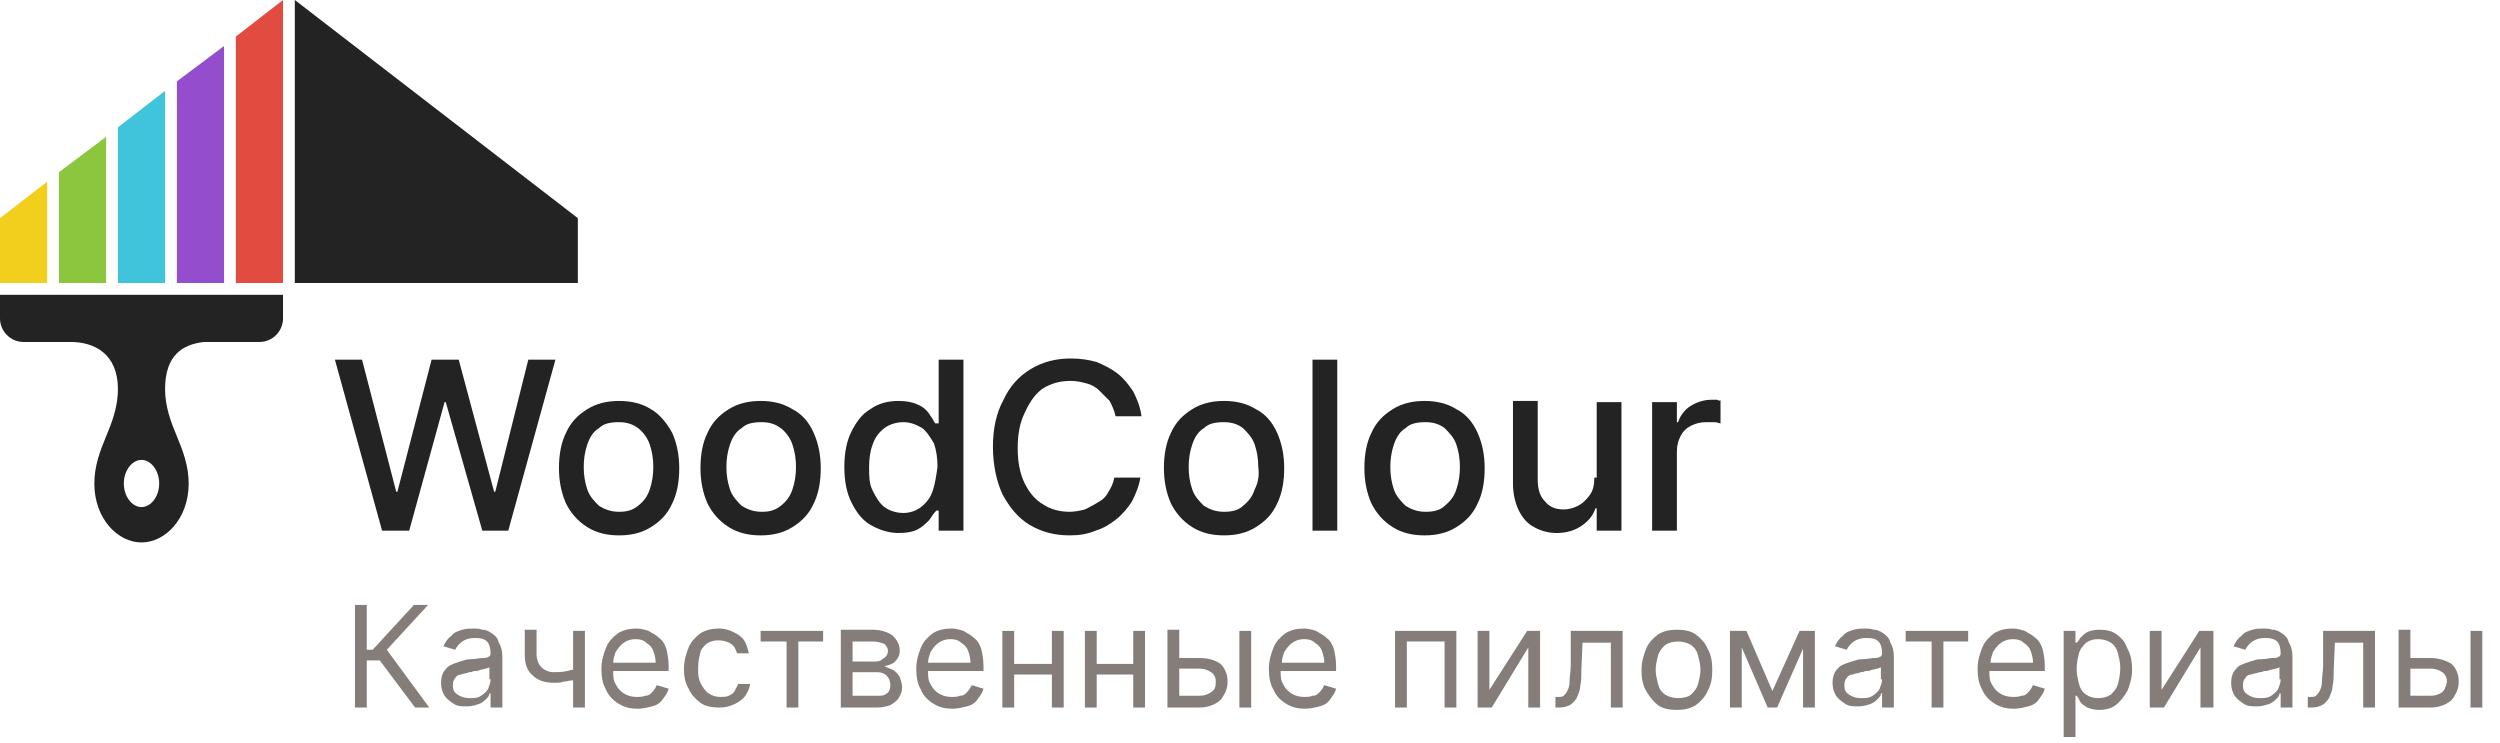 <?xml version="1.0" encoding="UTF-8"?> <!-- Generator: Adobe Illustrator 23.0.2, SVG Export Plug-In . SVG Version: 6.00 Build 0) --> <svg xmlns="http://www.w3.org/2000/svg" xmlns:xlink="http://www.w3.org/1999/xlink" id="Layer_1" x="0px" y="0px" viewBox="0 0 212 63" style="enable-background:new 0 0 212 63;" xml:space="preserve"> <style type="text/css"> .st0{fill:#242323;} .st1{fill:#847D7A;} .st2{fill-rule:evenodd;clip-rule:evenodd;fill:#242323;} .st3{fill-rule:evenodd;clip-rule:evenodd;fill:#F1CF1C;} .st4{fill-rule:evenodd;clip-rule:evenodd;fill:#8CC53E;} .st5{fill-rule:evenodd;clip-rule:evenodd;fill:#934DCD;} .st6{fill-rule:evenodd;clip-rule:evenodd;fill:#3FC4DB;} .st7{fill-rule:evenodd;clip-rule:evenodd;fill:#E14B40;} </style> <g> <path class="st0" d="M55.2,34.7c-0.8-0.5-1.7-0.7-2.7-0.7c-1,0-1.9,0.2-2.7,0.7c-0.8,0.5-1.4,1.1-1.8,2c-0.4,0.8-0.6,1.8-0.6,3 c0,1.1,0.2,2.1,0.6,3c0.4,0.8,1,1.5,1.8,2c0.8,0.5,1.7,0.7,2.7,0.7c1,0,1.9-0.2,2.7-0.7c0.8-0.5,1.4-1.1,1.8-2 c0.4-0.8,0.6-1.8,0.6-3c0-1.1-0.2-2.1-0.6-3C56.5,35.8,55.9,35.1,55.2,34.7z M55.1,41.5c-0.2,0.6-0.5,1-1,1.4s-1,0.5-1.6,0.5 c-0.7,0-1.2-0.2-1.7-0.5c-0.4-0.4-0.8-0.8-1-1.4c-0.2-0.6-0.3-1.2-0.3-1.9c0-0.7,0.1-1.3,0.3-1.9c0.2-0.6,0.5-1.1,1-1.4 c0.4-0.4,1-0.5,1.7-0.5c0.7,0,1.2,0.2,1.6,0.5s0.8,0.8,1,1.4c0.2,0.6,0.3,1.2,0.3,1.9C55.4,40.3,55.3,40.9,55.1,41.5z"></path> <path class="st0" d="M79.4,35.9h-0.1c-0.1-0.2-0.3-0.5-0.5-0.8c-0.2-0.3-0.5-0.6-1-0.8c-0.4-0.2-1-0.3-1.6-0.3 c-0.9,0-1.7,0.2-2.4,0.7c-0.7,0.4-1.2,1.1-1.6,1.9c-0.4,0.8-0.6,1.8-0.6,3s0.2,2.2,0.6,3c0.4,0.8,0.9,1.5,1.6,1.9 c0.7,0.4,1.5,0.7,2.4,0.7c0.7,0,1.2-0.1,1.6-0.3c0.4-0.2,0.7-0.5,1-0.8c0.2-0.3,0.4-0.6,0.6-0.8h0.2V45h2.1V30.5h-2.1V35.9z M79.1,41.6c-0.2,0.6-0.5,1-1,1.4c-0.4,0.3-0.9,0.5-1.5,0.5c-0.6,0-1.2-0.2-1.6-0.5c-0.4-0.3-0.7-0.8-1-1.4s-0.3-1.2-0.3-2 c0-0.7,0.1-1.4,0.3-1.9c0.2-0.6,0.5-1,1-1.4c0.4-0.3,1-0.5,1.6-0.5c0.6,0,1.1,0.2,1.6,0.5c0.4,0.3,0.7,0.8,1,1.3 c0.2,0.6,0.3,1.2,0.3,2C79.4,40.3,79.3,41,79.1,41.6z"></path> <polygon class="st0" points="42,41.7 41.9,41.7 38.9,30.5 36.6,30.5 33.7,41.7 33.6,41.7 30.7,30.5 28.4,30.5 32.4,45 34.7,45 37.7,34.1 37.8,34.1 40.9,45 43.1,45 47.1,30.5 44.8,30.5 "></polygon> <path class="st0" d="M67.2,34.7c-0.8-0.5-1.7-0.7-2.7-0.7c-1,0-1.9,0.2-2.7,0.7c-0.8,0.5-1.4,1.1-1.8,2c-0.4,0.8-0.6,1.8-0.6,3 c0,1.1,0.2,2.1,0.6,3c0.4,0.8,1,1.5,1.8,2c0.8,0.5,1.7,0.7,2.7,0.7c1,0,1.9-0.2,2.7-0.7c0.8-0.5,1.4-1.1,1.8-2 c0.4-0.8,0.6-1.8,0.6-3c0-1.1-0.2-2.1-0.6-3C68.6,35.8,68,35.1,67.2,34.7z M67.2,41.5c-0.2,0.6-0.5,1-1,1.4s-1,0.5-1.6,0.5 c-0.7,0-1.2-0.2-1.7-0.5c-0.4-0.4-0.8-0.8-1-1.4c-0.2-0.6-0.3-1.2-0.3-1.9c0-0.7,0.1-1.3,0.3-1.9c0.2-0.6,0.5-1.1,1-1.4 c0.4-0.4,1-0.5,1.7-0.5c0.7,0,1.2,0.2,1.6,0.5s0.8,0.8,1,1.4c0.2,0.6,0.3,1.2,0.3,1.9C67.5,40.3,67.4,40.9,67.2,41.5z"></path> <path class="st0" d="M135.2,40.5c0,0.6-0.1,1.1-0.4,1.5c-0.3,0.4-0.6,0.7-1,0.9c-0.4,0.2-0.8,0.3-1.2,0.3c-0.7,0-1.2-0.2-1.6-0.7 c-0.4-0.4-0.6-1-0.6-1.8v-6.7h-2.1V41c0,0.9,0.2,1.7,0.5,2.3c0.3,0.6,0.7,1.1,1.3,1.4c0.5,0.3,1.2,0.5,1.9,0.5 c0.8,0,1.5-0.2,2.1-0.6c0.6-0.4,1-0.9,1.2-1.5h0.1V45h2.1V34.1h-2.1V40.5z"></path> <path class="st0" d="M88.5,32.9c0.7-0.4,1.4-0.6,2.3-0.6c0.5,0,0.9,0.1,1.3,0.2c0.4,0.1,0.8,0.3,1.1,0.6c0.3,0.3,0.6,0.6,0.9,0.9 c0.2,0.4,0.4,0.8,0.5,1.3h2.2c-0.1-0.8-0.4-1.5-0.7-2.1c-0.4-0.6-0.8-1.1-1.3-1.5c-0.5-0.4-1.1-0.7-1.8-1c-0.7-0.2-1.4-0.3-2.2-0.3 c-1.3,0-2.4,0.3-3.4,0.9c-1,0.6-1.8,1.5-2.3,2.6c-0.6,1.1-0.9,2.4-0.9,4c0,1.5,0.3,2.9,0.8,4c0.6,1.1,1.3,2,2.3,2.6 c1,0.6,2.1,0.9,3.4,0.9c0.8,0,1.5-0.1,2.2-0.4c0.7-0.2,1.3-0.6,1.8-1c0.5-0.4,1-1,1.3-1.5c0.3-0.6,0.6-1.3,0.7-2l-2.2,0 c-0.1,0.5-0.3,0.9-0.5,1.2c-0.2,0.4-0.5,0.7-0.9,0.9c-0.3,0.2-0.7,0.4-1.1,0.6c-0.4,0.1-0.8,0.2-1.3,0.2c-0.8,0-1.6-0.2-2.2-0.6 c-0.7-0.4-1.2-1-1.6-1.8c-0.4-0.8-0.6-1.8-0.6-3c0-1.2,0.2-2.2,0.6-3C87.4,33.9,87.9,33.3,88.5,32.9z"></path> <path class="st0" d="M123.5,34.7c-0.8-0.5-1.7-0.7-2.7-0.7c-1,0-1.9,0.2-2.7,0.7c-0.8,0.5-1.4,1.1-1.8,2c-0.4,0.8-0.6,1.8-0.6,3 c0,1.1,0.2,2.1,0.6,3c0.4,0.8,1,1.5,1.8,2c0.8,0.5,1.7,0.7,2.7,0.7c1,0,1.9-0.2,2.7-0.7c0.8-0.5,1.4-1.1,1.8-2 c0.4-0.8,0.6-1.8,0.6-3c0-1.1-0.2-2.1-0.6-3C124.9,35.8,124.3,35.1,123.5,34.7z M123.5,41.5c-0.2,0.6-0.5,1-1,1.4 c-0.4,0.4-1,0.5-1.6,0.5c-0.7,0-1.2-0.2-1.7-0.5c-0.4-0.4-0.8-0.8-1-1.4c-0.2-0.6-0.3-1.2-0.3-1.9c0-0.7,0.1-1.3,0.3-1.9 c0.2-0.6,0.5-1.1,1-1.4c0.4-0.4,1-0.5,1.7-0.5c0.7,0,1.2,0.2,1.6,0.5c0.4,0.4,0.8,0.8,1,1.4c0.2,0.6,0.3,1.2,0.3,1.9 C123.8,40.3,123.7,40.9,123.5,41.5z"></path> <path class="st0" d="M145.6,33.9c-0.2,0-0.3,0-0.5,0c-0.6,0-1.2,0.2-1.7,0.5c-0.5,0.3-0.9,0.8-1.1,1.4h-0.1v-1.7h-2.1V45h2.1v-6.7 c0-0.5,0.1-0.9,0.3-1.3c0.2-0.4,0.5-0.7,0.9-0.9c0.4-0.2,0.8-0.3,1.3-0.3c0.2,0,0.4,0,0.7,0c0.2,0,0.4,0.1,0.5,0.1v-2 C145.9,34,145.8,34,145.6,33.9z"></path> <rect x="111.3" y="30.5" class="st0" width="2.1" height="14.5"></rect> <path class="st0" d="M106.5,34.7c-0.8-0.5-1.7-0.7-2.7-0.7c-1,0-1.9,0.2-2.7,0.7c-0.8,0.5-1.4,1.1-1.8,2c-0.4,0.8-0.6,1.8-0.6,3 c0,1.1,0.2,2.1,0.6,3c0.4,0.8,1,1.5,1.8,2c0.8,0.5,1.7,0.7,2.7,0.7c1,0,1.9-0.2,2.7-0.7c0.8-0.5,1.4-1.1,1.8-2 c0.4-0.8,0.6-1.8,0.6-3c0-1.1-0.2-2.1-0.6-3C107.9,35.8,107.3,35.1,106.5,34.7z M106.4,41.5c-0.2,0.6-0.5,1-1,1.4 c-0.4,0.4-1,0.5-1.6,0.5c-0.7,0-1.2-0.2-1.7-0.5c-0.4-0.4-0.8-0.8-1-1.4c-0.2-0.6-0.3-1.2-0.3-1.9c0-0.7,0.1-1.3,0.3-1.9 c0.2-0.6,0.5-1.1,1-1.4c0.4-0.4,1-0.5,1.7-0.5c0.7,0,1.2,0.2,1.6,0.5c0.4,0.4,0.8,0.8,1,1.4c0.2,0.6,0.3,1.2,0.3,1.9 C106.8,40.3,106.7,40.9,106.4,41.5z"></path> </g> <g> <path class="st1" d="M206.1,55.8h-1.7v-2.4h-1V60h2.7c0.5,0,0.9-0.1,1.3-0.3c0.4-0.2,0.6-0.4,0.8-0.8c0.2-0.3,0.3-0.7,0.3-1.1 c0-0.6-0.2-1.1-0.6-1.5C207.4,56,206.8,55.8,206.1,55.8z M207.1,58.7c-0.3,0.2-0.6,0.3-1,0.3h-1.7v-2.3h1.7c0.4,0,0.7,0.1,1,0.3 c0.3,0.2,0.4,0.5,0.4,0.8C207.4,58.3,207.3,58.5,207.1,58.7z"></path> <path class="st1" d="M75.7,56.8c-0.2-0.1-0.5-0.2-0.7-0.3c0.4-0.1,0.7-0.2,0.9-0.4c0.2-0.2,0.4-0.5,0.4-0.9c0-0.5-0.2-0.9-0.6-1.3 c-0.4-0.3-1-0.5-1.7-0.5h-2.7V60h3.1c0.4,0,0.8-0.1,1.1-0.2c0.3-0.2,0.6-0.4,0.7-0.6c0.2-0.3,0.3-0.6,0.3-0.9 c0-0.3-0.1-0.6-0.2-0.9C76.1,57.1,75.9,56.9,75.7,56.8z M72.2,54.4H74c0.4,0,0.7,0.1,1,0.2c0.2,0.2,0.3,0.4,0.3,0.6 c0,0.2-0.1,0.4-0.2,0.5c-0.1,0.1-0.3,0.2-0.4,0.3c-0.2,0.1-0.4,0.1-0.7,0.1h-1.7V54.4z M75.2,58.8c-0.2,0.2-0.5,0.2-0.8,0.2h-2.1 v-2h2.1c0.3,0,0.6,0.1,0.8,0.3c0.2,0.2,0.3,0.5,0.3,0.8C75.5,58.4,75.4,58.7,75.2,58.8z"></path> <polygon class="st1" points="36.3,51.3 35.1,51.3 31.6,55.1 31.1,55.1 31.1,51.3 30.1,51.3 30.1,60 31.1,60 31.1,56 32.2,56 35.2,60 36.4,60 32.8,55.1 "></polygon> <path class="st1" d="M197,56.4c0,0.5-0.1,1-0.1,1.4c0,0.4-0.1,0.6-0.2,0.8c-0.1,0.2-0.2,0.3-0.3,0.4c-0.1,0.1-0.3,0.1-0.5,0.1h-0.2 V60h0.3c0.4,0,0.7-0.1,0.9-0.2c0.2-0.1,0.4-0.3,0.6-0.6c0.1-0.3,0.3-0.6,0.3-1c0.1-0.4,0.1-0.9,0.1-1.4l0.1-2.3h2.4V60h1v-6.5h-4.4 L197,56.4z"></path> <path class="st1" d="M82.6,54.1c-0.3-0.3-0.6-0.4-0.9-0.6c-0.3-0.1-0.7-0.2-1-0.2c-0.6,0-1.1,0.1-1.6,0.4c-0.4,0.3-0.8,0.7-1,1.2 c-0.2,0.5-0.4,1.1-0.4,1.8c0,0.7,0.1,1.3,0.4,1.8c0.2,0.5,0.6,0.9,1.1,1.2c0.5,0.3,1,0.4,1.6,0.4c0.4,0,0.8-0.1,1.2-0.2 c0.4-0.1,0.7-0.3,0.9-0.6c0.2-0.3,0.4-0.5,0.5-0.9l-1-0.3c-0.1,0.2-0.2,0.4-0.4,0.6c-0.2,0.2-0.3,0.3-0.6,0.3 c-0.2,0.1-0.5,0.1-0.7,0.1c-0.4,0-0.8-0.1-1.1-0.3c-0.3-0.2-0.5-0.4-0.7-0.8c-0.2-0.3-0.2-0.7-0.2-1.1h4.7v-0.4 c0-0.6-0.1-1.1-0.2-1.5C83.1,54.7,82.9,54.3,82.6,54.1z M78.7,56.2c0-0.3,0.1-0.6,0.2-0.9c0.2-0.3,0.4-0.6,0.7-0.8 c0.3-0.2,0.6-0.3,1-0.3c0.4,0,0.7,0.1,0.9,0.3c0.3,0.2,0.5,0.4,0.6,0.7c0.1,0.3,0.2,0.6,0.2,1H78.7z"></path> <path class="st1" d="M41.7,53.7c-0.3-0.2-0.5-0.3-0.8-0.3c-0.3-0.1-0.5-0.1-0.7-0.1c-0.3,0-0.7,0-1,0.1c-0.3,0.1-0.7,0.2-0.9,0.5 c-0.3,0.2-0.5,0.5-0.7,0.9l1,0.3c0.1-0.2,0.3-0.5,0.6-0.7s0.6-0.3,1.1-0.3c0.5,0,0.8,0.1,1,0.3c0.2,0.2,0.3,0.6,0.3,1v0 c0,0.2-0.1,0.3-0.2,0.3c-0.1,0.1-0.3,0.1-0.5,0.1c-0.2,0-0.6,0.1-1,0.1c-0.3,0-0.6,0.1-0.9,0.2c-0.3,0.1-0.6,0.2-0.8,0.3 c-0.2,0.1-0.4,0.3-0.6,0.6c-0.1,0.2-0.2,0.5-0.2,0.9c0,0.4,0.1,0.8,0.3,1.1c0.2,0.3,0.5,0.5,0.8,0.7c0.3,0.2,0.7,0.2,1.1,0.2 c0.4,0,0.7-0.1,1-0.2c0.3-0.1,0.5-0.3,0.6-0.4c0.2-0.2,0.3-0.3,0.3-0.5h0.1V60h1v-4.3c0-0.5-0.1-0.9-0.3-1.2 C42.2,54.1,42,53.9,41.7,53.7z M41.6,57.6c0,0.3-0.1,0.5-0.2,0.8c-0.1,0.2-0.3,0.4-0.6,0.6c-0.3,0.2-0.6,0.2-1,0.2 c-0.4,0-0.7-0.1-1-0.3c-0.3-0.2-0.4-0.4-0.4-0.8c0-0.3,0.1-0.5,0.2-0.6c0.1-0.2,0.3-0.3,0.5-0.3c0.2-0.1,0.5-0.1,0.7-0.2 c0.1,0,0.2,0,0.4-0.1c0.2,0,0.4,0,0.5-0.1c0.2,0,0.4-0.1,0.5-0.1c0.1,0,0.2-0.1,0.3-0.1V57.6z"></path> <path class="st1" d="M48.5,56.8c-0.1,0-0.3,0.1-0.4,0.1C47.7,57,47.3,57,46.9,57c-0.3,0-0.5-0.1-0.7-0.2c-0.2-0.1-0.4-0.3-0.5-0.5 c-0.1-0.2-0.2-0.5-0.2-0.8v-2.1h-1v2.1c0,0.8,0.2,1.4,0.7,1.8c0.4,0.4,1,0.6,1.8,0.6c0.3,0,0.6,0,0.8-0.1c0.2,0,0.5-0.1,0.7-0.1 c0,0,0,0,0.1,0V60h1v-6.5h-1V56.8z"></path> <rect x="209.5" y="53.5" class="st1" width="1" height="6.5"></rect> <polygon class="st1" points="64.5,54.4 66.7,54.4 66.7,60 67.7,60 67.7,54.4 69.8,54.4 69.8,53.5 64.5,53.5 "></polygon> <polygon class="st1" points="89.2,56.3 86,56.3 86,53.5 85,53.5 85,60 86,60 86,57.2 89.2,57.2 89.2,60 90.2,60 90.2,53.5 89.2,53.5 "></polygon> <path class="st1" d="M59.9,54.6c0.3-0.2,0.6-0.3,1-0.3c0.4,0,0.8,0.1,1.1,0.3c0.3,0.2,0.4,0.5,0.5,0.8h1c-0.1-0.4-0.2-0.8-0.4-1.1 c-0.2-0.3-0.5-0.5-0.9-0.7c-0.4-0.2-0.8-0.3-1.2-0.3c-0.6,0-1.1,0.1-1.6,0.4c-0.4,0.3-0.8,0.7-1,1.2c-0.2,0.5-0.4,1.1-0.4,1.8 c0,0.7,0.1,1.2,0.4,1.7c0.2,0.5,0.6,0.9,1,1.2c0.4,0.3,1,0.4,1.6,0.4c0.5,0,0.9-0.1,1.3-0.3c0.4-0.2,0.7-0.4,0.9-0.7 c0.2-0.3,0.4-0.7,0.4-1h-1c-0.1,0.2-0.2,0.4-0.3,0.6c-0.1,0.2-0.3,0.3-0.5,0.4c-0.2,0.1-0.5,0.1-0.7,0.1c-0.4,0-0.7-0.1-1-0.3 c-0.3-0.2-0.5-0.5-0.7-0.9c-0.2-0.4-0.2-0.8-0.2-1.3c0-0.5,0.1-0.9,0.2-1.3C59.4,55.1,59.7,54.8,59.9,54.6z"></path> <path class="st1" d="M172.6,54.1c-0.3-0.3-0.6-0.4-0.9-0.6c-0.3-0.1-0.7-0.2-1-0.2c-0.6,0-1.1,0.1-1.6,0.4c-0.4,0.3-0.8,0.7-1,1.2 c-0.2,0.5-0.4,1.1-0.4,1.8c0,0.7,0.1,1.3,0.4,1.8c0.2,0.5,0.6,0.9,1.1,1.2c0.5,0.3,1,0.4,1.6,0.4c0.4,0,0.8-0.1,1.2-0.2 c0.4-0.1,0.7-0.3,0.9-0.6c0.2-0.3,0.4-0.5,0.5-0.9l-1-0.3c-0.1,0.2-0.2,0.4-0.4,0.6c-0.2,0.2-0.3,0.3-0.6,0.3 c-0.2,0.1-0.5,0.1-0.7,0.1c-0.4,0-0.8-0.1-1.1-0.3c-0.3-0.2-0.5-0.4-0.7-0.8c-0.2-0.3-0.2-0.7-0.2-1.1h4.7v-0.4 c0-0.6-0.1-1.1-0.2-1.5C173.1,54.7,172.9,54.3,172.6,54.1z M168.8,56.2c0-0.3,0.1-0.6,0.2-0.9c0.2-0.3,0.4-0.6,0.7-0.8 c0.3-0.2,0.6-0.3,1-0.3c0.4,0,0.7,0.1,0.9,0.3c0.3,0.2,0.5,0.4,0.6,0.7c0.1,0.3,0.2,0.6,0.2,1H168.8z"></path> <path class="st1" d="M55.9,54.1c-0.3-0.3-0.6-0.4-0.9-0.6c-0.3-0.1-0.7-0.2-1-0.2c-0.6,0-1.1,0.1-1.6,0.4c-0.4,0.3-0.8,0.7-1,1.2 c-0.2,0.5-0.4,1.1-0.4,1.8c0,0.7,0.1,1.3,0.4,1.8c0.2,0.5,0.6,0.9,1.1,1.2c0.5,0.3,1,0.4,1.6,0.4c0.4,0,0.8-0.1,1.2-0.2 c0.4-0.1,0.7-0.3,0.9-0.6c0.2-0.3,0.4-0.5,0.5-0.9l-1-0.3c-0.1,0.2-0.2,0.4-0.4,0.6c-0.2,0.2-0.3,0.3-0.6,0.3 c-0.2,0.1-0.5,0.1-0.7,0.1c-0.4,0-0.8-0.1-1.1-0.3c-0.3-0.2-0.5-0.4-0.7-0.8c-0.2-0.3-0.2-0.7-0.2-1.1h4.7v-0.4 c0-0.6-0.1-1.1-0.2-1.5C56.4,54.7,56.2,54.3,55.9,54.1z M52,56.2c0-0.3,0.1-0.6,0.2-0.9c0.2-0.3,0.4-0.6,0.7-0.8 c0.3-0.2,0.6-0.3,1-0.3c0.4,0,0.7,0.1,0.9,0.3c0.3,0.2,0.5,0.4,0.6,0.7c0.1,0.3,0.2,0.6,0.2,1H52z"></path> <path class="st1" d="M143.8,53.8c-0.4-0.3-1-0.4-1.6-0.4s-1.1,0.1-1.6,0.4c-0.4,0.3-0.8,0.7-1,1.2c-0.2,0.5-0.4,1.1-0.4,1.8 c0,0.7,0.1,1.3,0.4,1.8c0.3,0.5,0.6,0.9,1,1.2c0.4,0.3,1,0.4,1.6,0.4s1.1-0.1,1.6-0.4c0.4-0.3,0.8-0.7,1-1.2 c0.3-0.5,0.4-1.1,0.4-1.8c0-0.7-0.1-1.3-0.4-1.8C144.6,54.5,144.2,54.1,143.8,53.8z M144,58c-0.1,0.4-0.4,0.7-0.6,0.9 s-0.7,0.3-1.1,0.3c-0.4,0-0.8-0.1-1.1-0.3s-0.5-0.5-0.6-0.9c-0.1-0.4-0.2-0.8-0.2-1.2s0.1-0.8,0.2-1.2c0.1-0.4,0.4-0.7,0.6-0.9 c0.3-0.2,0.7-0.3,1.1-0.3c0.4,0,0.8,0.1,1.1,0.3c0.3,0.2,0.5,0.5,0.6,0.9c0.1,0.4,0.2,0.8,0.2,1.2S144.1,57.6,144,58z"></path> <polygon class="st1" points="183.3,58.5 183.3,53.5 182.3,53.5 182.3,60 183.5,60 186.6,54.9 186.6,60 187.7,60 187.7,53.5 186.5,53.5 "></polygon> <polygon class="st1" points="152.9,53.5 152.6,53.5 150.3,58.6 148.1,53.5 147.7,53.5 147.1,53.5 146.7,53.5 146.7,60 147.7,60 147.7,54.9 149.9,60 150.7,60 152.9,55 152.9,60 153.9,60 153.9,53.5 153.5,53.5 "></polygon> <path class="st1" d="M179.5,53.8c-0.4-0.3-0.9-0.4-1.5-0.4c-0.4,0-0.8,0.1-1,0.2c-0.2,0.1-0.4,0.3-0.6,0.5 c-0.1,0.2-0.2,0.3-0.3,0.4H176v-1h-1v9h1V59h0.1c0.1,0.1,0.2,0.3,0.3,0.5c0.1,0.2,0.3,0.3,0.6,0.5c0.3,0.1,0.6,0.2,1,0.2 c0.5,0,1-0.1,1.4-0.4c0.4-0.3,0.7-0.7,1-1.2c0.2-0.5,0.4-1.1,0.4-1.8c0-0.7-0.1-1.3-0.4-1.8C180.2,54.4,179.9,54.1,179.5,53.8z M179.6,58c-0.1,0.4-0.4,0.7-0.6,0.9c-0.3,0.2-0.6,0.3-1.1,0.3c-0.4,0-0.7-0.1-1-0.3c-0.3-0.2-0.5-0.5-0.6-0.9 c-0.1-0.4-0.2-0.8-0.2-1.3c0-0.5,0.1-0.9,0.2-1.3c0.1-0.4,0.4-0.7,0.6-0.9c0.3-0.2,0.6-0.3,1-0.3c0.4,0,0.8,0.1,1.1,0.3 c0.3,0.2,0.5,0.5,0.6,0.9c0.1,0.4,0.2,0.8,0.2,1.2C179.8,57.2,179.7,57.6,179.6,58z"></path> <path class="st1" d="M133.2,56.4c0,0.5-0.1,1-0.1,1.4c0,0.4-0.1,0.6-0.2,0.8c-0.1,0.2-0.2,0.3-0.3,0.4c-0.1,0.1-0.3,0.1-0.5,0.1 h-0.2V60h0.3c0.4,0,0.7-0.1,0.9-0.2c0.2-0.1,0.4-0.3,0.6-0.6c0.1-0.3,0.3-0.6,0.3-1c0.1-0.4,0.1-0.9,0.1-1.4l0.1-2.3h2.4V60h1v-6.5 h-4.4L133.2,56.4z"></path> <polygon class="st1" points="161.6,54.4 163.8,54.4 163.8,60 164.8,60 164.8,54.4 166.9,54.4 166.9,53.5 161.6,53.5 "></polygon> <path class="st1" d="M159.7,53.7c-0.3-0.2-0.5-0.3-0.8-0.3c-0.3-0.1-0.5-0.1-0.7-0.1c-0.3,0-0.7,0-1,0.1c-0.3,0.1-0.7,0.2-0.9,0.5 c-0.3,0.2-0.5,0.5-0.7,0.9l1,0.3c0.1-0.2,0.3-0.5,0.6-0.7c0.3-0.2,0.6-0.3,1.1-0.3c0.5,0,0.8,0.1,1,0.3c0.2,0.2,0.3,0.6,0.3,1v0 c0,0.2-0.1,0.3-0.2,0.3c-0.1,0.1-0.3,0.1-0.5,0.1c-0.2,0-0.6,0.1-1,0.1c-0.3,0-0.6,0.1-0.9,0.2c-0.3,0.1-0.6,0.2-0.8,0.3 c-0.2,0.1-0.4,0.3-0.6,0.6c-0.1,0.2-0.2,0.5-0.2,0.9c0,0.4,0.1,0.8,0.3,1.1c0.2,0.3,0.5,0.5,0.8,0.7c0.3,0.2,0.7,0.2,1.1,0.2 c0.4,0,0.7-0.1,1-0.2c0.3-0.1,0.5-0.3,0.6-0.4c0.2-0.2,0.3-0.3,0.3-0.5h0.1V60h1v-4.3c0-0.5-0.1-0.9-0.3-1.2 C160.2,54.1,160,53.9,159.7,53.7z M159.6,57.6c0,0.3-0.1,0.5-0.2,0.8c-0.1,0.2-0.3,0.4-0.6,0.6c-0.3,0.2-0.6,0.2-1,0.2 c-0.4,0-0.7-0.1-1-0.3c-0.3-0.2-0.4-0.4-0.4-0.8c0-0.3,0.1-0.5,0.2-0.6c0.1-0.2,0.3-0.3,0.5-0.3c0.2-0.1,0.5-0.1,0.7-0.2 c0.1,0,0.2,0,0.4-0.1c0.2,0,0.4,0,0.5-0.1c0.2,0,0.4-0.1,0.5-0.1c0.1,0,0.2-0.1,0.3-0.1V57.6z"></path> <polygon class="st1" points="126.3,58.5 126.3,53.5 125.3,53.5 125.3,60 126.5,60 129.6,54.9 129.6,60 130.6,60 130.6,53.5 129.5,53.5 "></polygon> <rect x="105.1" y="53.5" class="st1" width="1" height="6.5"></rect> <path class="st1" d="M101.7,55.8H100v-2.4h-1V60h2.7c0.5,0,0.9-0.1,1.3-0.3c0.4-0.2,0.6-0.4,0.8-0.8c0.2-0.3,0.3-0.7,0.3-1.1 c0-0.6-0.2-1.1-0.6-1.5C103.1,56,102.5,55.8,101.7,55.8z M102.7,58.7c-0.3,0.2-0.6,0.3-1,0.3H100v-2.3h1.7c0.4,0,0.7,0.1,1,0.3 c0.3,0.2,0.4,0.5,0.4,0.8C103.1,58.3,103,58.5,102.7,58.7z"></path> <path class="st1" d="M193.5,53.7c-0.3-0.2-0.5-0.3-0.8-0.3c-0.3-0.1-0.5-0.1-0.7-0.1c-0.3,0-0.7,0-1,0.1c-0.3,0.1-0.7,0.2-0.9,0.5 c-0.3,0.2-0.5,0.5-0.7,0.9l1,0.3c0.1-0.2,0.3-0.5,0.6-0.7c0.3-0.2,0.6-0.3,1.1-0.3c0.5,0,0.8,0.1,1,0.3c0.2,0.2,0.3,0.6,0.3,1v0 c0,0.2-0.1,0.3-0.2,0.3c-0.1,0.1-0.3,0.1-0.5,0.1c-0.2,0-0.6,0.1-1,0.1c-0.3,0-0.6,0.1-0.9,0.2c-0.3,0.1-0.6,0.2-0.8,0.3 c-0.2,0.1-0.4,0.3-0.6,0.6c-0.1,0.2-0.2,0.5-0.2,0.9c0,0.4,0.1,0.8,0.3,1.1c0.2,0.3,0.5,0.5,0.8,0.7c0.3,0.2,0.7,0.2,1.1,0.2 c0.4,0,0.7-0.1,1-0.2s0.5-0.3,0.6-0.4c0.2-0.2,0.3-0.3,0.3-0.5h0.1V60h1v-4.3c0-0.5-0.1-0.9-0.3-1.2 C194,54.1,193.8,53.9,193.5,53.7z M193.4,57.6c0,0.3-0.1,0.5-0.2,0.8c-0.1,0.2-0.3,0.4-0.6,0.6c-0.3,0.2-0.6,0.2-1,0.2 c-0.4,0-0.7-0.1-1-0.3c-0.3-0.2-0.4-0.4-0.4-0.8c0-0.3,0.1-0.5,0.2-0.6c0.1-0.2,0.3-0.3,0.5-0.3c0.2-0.1,0.5-0.1,0.7-0.2 c0.1,0,0.2,0,0.4-0.1c0.2,0,0.4,0,0.5-0.1c0.2,0,0.4-0.1,0.5-0.1c0.1,0,0.2-0.1,0.3-0.1V57.6z"></path> <path class="st1" d="M112.5,54.1c-0.3-0.3-0.6-0.4-0.9-0.6c-0.3-0.1-0.7-0.2-1-0.2c-0.6,0-1.1,0.1-1.6,0.4c-0.4,0.3-0.8,0.7-1,1.2 c-0.2,0.5-0.4,1.1-0.4,1.8c0,0.7,0.1,1.3,0.4,1.8c0.2,0.5,0.6,0.9,1.1,1.2c0.5,0.3,1,0.4,1.6,0.4c0.4,0,0.8-0.1,1.2-0.2 c0.4-0.1,0.7-0.3,0.9-0.6c0.2-0.3,0.4-0.5,0.5-0.9l-1-0.3c-0.1,0.2-0.2,0.4-0.4,0.6c-0.2,0.2-0.3,0.3-0.6,0.3 c-0.2,0.1-0.5,0.1-0.7,0.1c-0.4,0-0.8-0.1-1.1-0.3c-0.3-0.2-0.5-0.4-0.7-0.8c-0.2-0.3-0.2-0.7-0.2-1.1h4.7v-0.4 c0-0.6-0.1-1.1-0.2-1.5C113,54.7,112.8,54.3,112.5,54.1z M108.7,56.2c0-0.3,0.1-0.6,0.2-0.9c0.2-0.3,0.4-0.6,0.7-0.8 c0.3-0.2,0.6-0.3,1-0.3c0.4,0,0.7,0.1,0.9,0.3c0.3,0.2,0.5,0.4,0.6,0.7c0.1,0.3,0.2,0.6,0.2,1H108.7z"></path> <polygon class="st1" points="118.3,60 119.3,60 119.3,54.4 122.5,54.4 122.5,60 123.5,60 123.5,53.5 118.3,53.5 "></polygon> <polygon class="st1" points="96.1,56.3 93,56.3 93,53.5 92,53.5 92,60 93,60 93,57.2 96.1,57.2 96.1,60 97.1,60 97.1,53.5 96.1,53.5 "></polygon> </g> <path class="st2" d="M0,25v2c0,1.1,0.9,2,2,2h4c2,0,4,1,4,4c0,1.5-0.5,2.8-1,4s-1,2.5-1,4c0,3,2,5,4,5s4-2,4-5c0-1.5-0.5-2.8-1-4 s-1-2.5-1-4c0-2.9,1.5-3.8,3.3-4H22c1.1,0,2-0.9,2-2v-2H0z M12,43c-0.8,0-1.5-0.9-1.5-2s0.7-2,1.5-2c0.8,0,1.5,0.9,1.5,2 S12.8,43,12,43z"></path> <path class="st3" d="M0,24h4v-8.6l-4,3.1V24z"></path> <path class="st4" d="M5,14.6V24h4V11.6L5,14.6z"></path> <path class="st5" d="M15,6.9V24h4V3.9L15,6.9z"></path> <path class="st6" d="M10,10.8V24h4V7.7L10,10.8z"></path> <path class="st7" d="M20,3.1V24h4V0L20,3.1z"></path> <path class="st0" d="M49,18.5V24H25V0L49,18.5z"></path> </svg> 